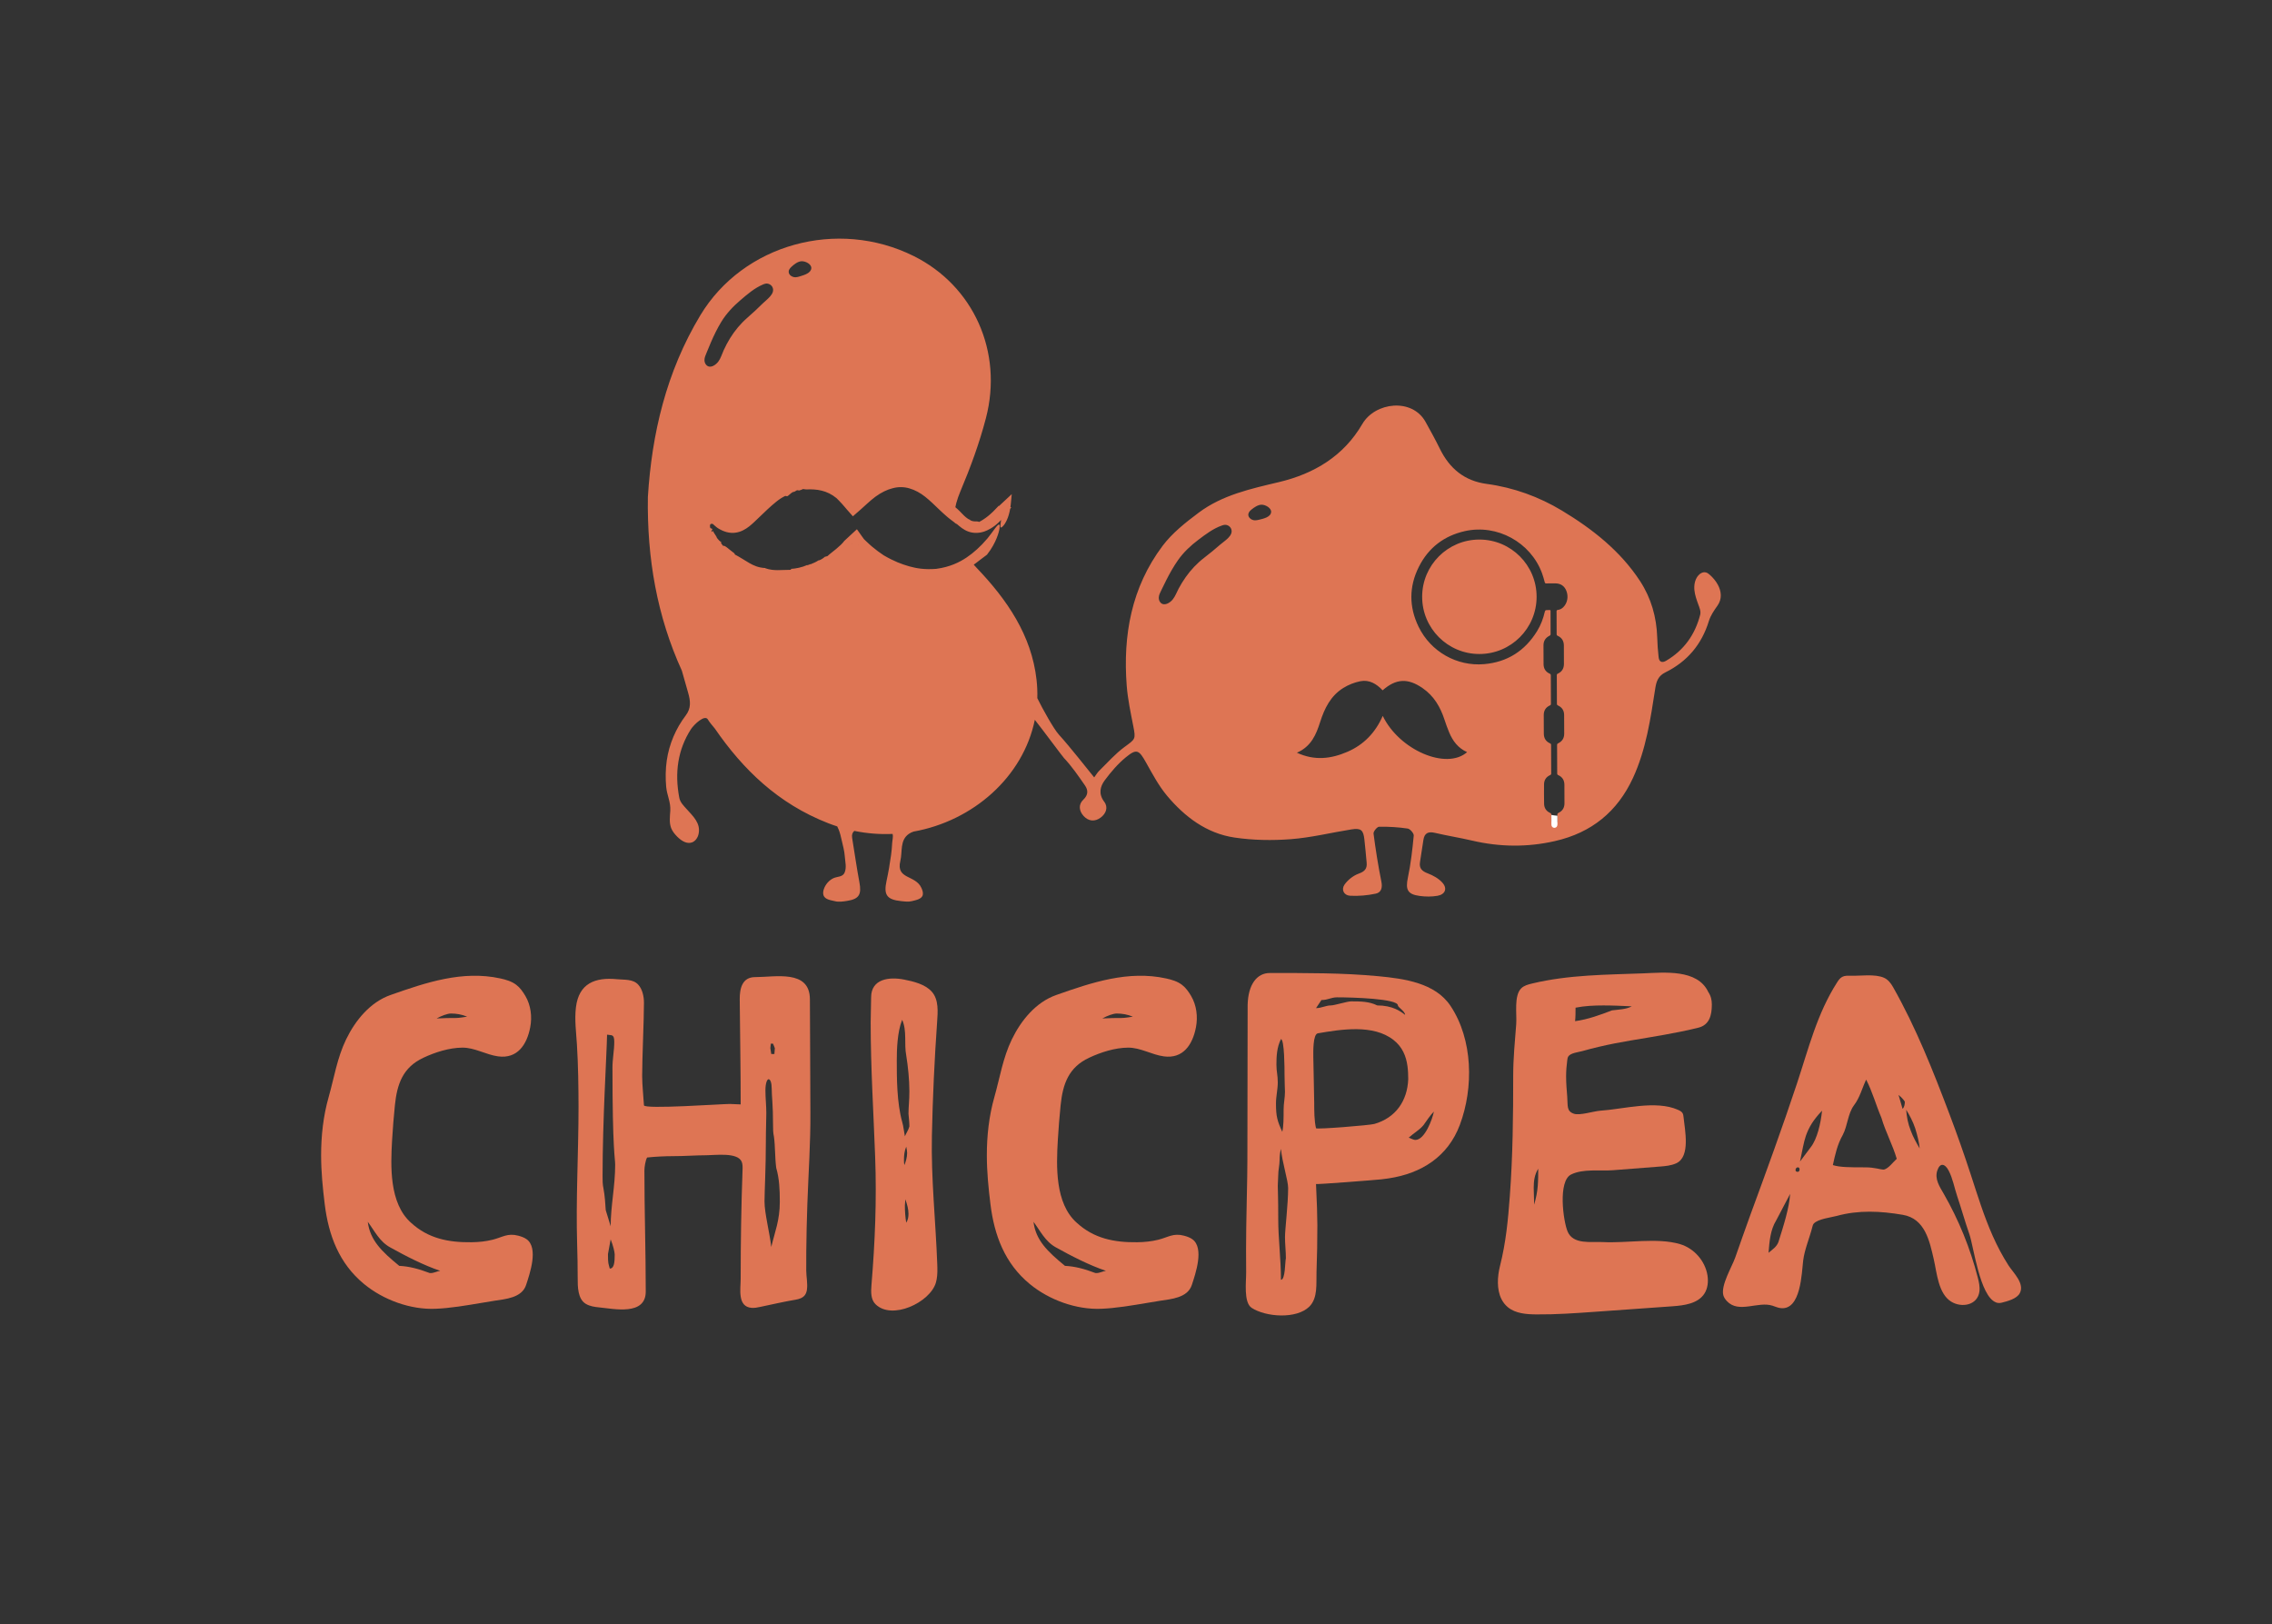 <?xml version="1.0" encoding="UTF-8"?><svg id="Ebene_1" xmlns="http://www.w3.org/2000/svg" viewBox="0 0 1402.67 1002.67"><rect x="0" y="0" width="1402.67" height="1002.67" fill="#333333" stroke="none"/><defs><style>.cls-1{fill:#fff;}.cls-1,.cls-2{stroke-width:0px;}.cls-2{fill:#de7554;}</style></defs><path class="cls-2" d="m1060.53,360.98c-1.25-2.31-3.02-4.42-4.98-6.13-.71-.62-1.47-1.21-2.37-1.44-1.89-.5-3.84.71-5.02,2.25-1.85,2.43-2.38,5.66-2.08,8.69.3,3.04,1.35,5.94,2.39,8.81.74,2.04,1.73,4.22,1.16,6.43-3.17,12.24-9.97,21.82-20.93,28.3-2.6,1.54-4.38.85-4.72-2.16-.46-4.05-.74-8.12-.86-12.19-.39-12.54-3.76-24.31-10.55-34.73-12.21-18.71-29.53-32.28-48.29-43.59-14.12-8.51-29.81-14.24-46.41-16.46-13.77-1.85-22.94-9.5-28.93-21.68-2.77-5.64-5.81-11.16-8.87-16.66-8.28-14.87-31.13-12.19-39.02,1.36-11.5,19.75-29.65,30.66-51.43,35.85-17.37,4.13-34.93,7.93-49.53,18.85-8.09,6.05-16.39,12.58-22.38,20.57-19.17,25.53-24.53,55.14-22.1,86.39.65,8.27,2.41,16.48,4.01,24.65,1.65,8.38,1.37,8.12-5.39,13.09-5.71,4.19-10.49,9.68-15.6,14.67-1.14,1.11-1.96,2.56-3.11,4.1-3.93-4.74-14.43-18.3-21.85-26.47-3.13-3.44-10.02-15.81-13.26-22.44.11-3.72-.05-7.52-.48-11.37-3.07-27.48-18.22-49.46-36.95-69.06-.81-.85-1.59-1.7-2.32-2.54-6.25,3.97-13.56,6.44-21.89,7.38-19.48,2.19-35.71-5.02-49.05-19.11-.57-.61-1-1.36-1.47-2.02-3.97,3.48-7.39,6.78-11.1,9.7-20.87,16.42-53.98,17.5-74.39-6.95-6.07-7.28-9-15.71-9.08-23.76,2.58,2.15,5.8,4.82,9.01,7.49,7.25,6.04,12.81,6.04,19.9-.25,5.12-4.54,9.93-9.44,15.15-13.86,4.88-4.12,10.59-6.93,16.9-8.19,10.61-2.12,19.48,1.53,27.12,8.69,2.12,2,3.96,4.31,5.22,5.7,3.06-2.63,6.05-5.45,9.29-7.93,11.72-8.97,24.77-9.66,36.95-1.3,5.73,3.92,10.65,9,15.93,13.58.44-4.42,1.7-9.02,3.77-13.9,6.21-14.7,11.74-29.78,15.74-45.11,10.77-41.16-7.74-81.83-44.53-100.14-47.21-23.48-105.31-7.31-131.75,36.54-21.15,35.13-29.97,73.31-32.4,112.18-.58,37.91,5.68,73.7,20.98,107.25,1.27,4.53,2.57,9.05,3.86,13.57,1.52,5.29,1.91,9.61-1.43,14.02-6.19,8.16-10.27,17.71-11.75,27.84-.78,5.41-.84,10.91-.35,16.35.48,5.15,2.86,9.38,2.53,14.67-.23,3.63-.77,7.41.56,10.79.8,2.02,2.22,3.73,3.75,5.27.29.3.61.59.94.88,2.31,2.05,5.29,3.64,8.12,2.63,2.2-.78,3.64-3.01,4.11-5.31,1.36-6.55-3.38-10.8-7.43-15.32-1.8-2.01-3.94-4.08-4.49-6.89-2.99-15.59-.87-29.77,7.12-42.28,1.91-2.97,8.64-9.4,10.54-6.08.75,1.32,2.36,3.33,4.3,5.61,17.32,25.16,38.97,46.33,69.97,58.41,1.85.72,3.71,1.38,5.57,1.98.32.64.62,1.28.89,1.94.82,1.99,1.3,4.11,1.78,6.21.8,3.49,1.78,6.97,2.02,10.51.23,3.3,1.21,6.67-.14,9.88-1.18,2.79-4.49,2.35-6.77,3.38-2.77,1.25-4.99,3.82-5.99,6.66-.42,1.19-.65,2.5-.32,3.72.82,2.99,4.79,3.26,7.26,3.9,2.24.58,4.82.18,7.19-.18,7.57-1.15,9.19-3.92,7.78-11.47-1.7-9.1-3-18.28-4.49-27.42-.33-2.02.2-3.46,1.36-4.35,7.92,1.62,15.84,2.21,23.6,1.86.52,1.8-.18,3.96-.26,5.74-.11,2.41-.34,4.79-.66,7.19-.72,5.35-1.63,10.67-2.78,15.94-1.89,8.66-.01,11.69,8.99,12.62,2.21.23,4.57.55,6.64,0,2.24-.59,6.21-1.16,6.73-3.93.26-1.44-.26-2.9-.86-4.23-3.71-8.19-15.82-5.12-13.01-16.65,1.39-5.74-.43-12.74,5.28-16.73.89-.62,1.88-1.05,2.91-1.4,36.74-6.58,67.65-33.71,74.83-69,4.69,5.87,16.93,22.44,17.93,23.51,4.88,5.17,8.97,11.13,13.03,17.01,2,2.88,2.13,5.82-1.04,8.82-3.07,2.91-2.67,6.9.2,10.04,3.06,3.35,6.98,3.65,10.54.99,3.28-2.45,4.81-6.33,2.19-9.79-3.65-4.84-2.56-9.36.37-13.3,3.81-5.11,8.06-10.11,12.97-14.13,6.7-5.49,8.11-4.58,12.45,3.17,3.97,7.07,7.84,14.4,13.01,20.57,10.94,13.03,24.38,23.23,41.59,25.79,11.43,1.7,23.31,1.9,34.86,1.01,12.52-.96,24.87-4.04,37.33-6.02,5.9-.94,7.39.32,8.03,6.14.54,4.79.97,9.6,1.41,14.4.35,3.69-1.19,5.43-4.9,6.76-3.33,1.2-6.67,3.82-8.73,6.72-2.21,3.1-.47,6.73,3.42,6.93,5.25.28,10.67-.2,15.82-1.29,3.46-.73,4.24-3.71,3.46-7.54-1.98-9.78-3.53-19.65-4.82-29.54-.17-1.32,2.21-4.22,3.44-4.24,5.89-.09,11.84.27,17.67,1.13,1.48.22,3.84,2.97,3.71,4.36-.83,8.67-1.81,17.37-3.6,25.88-1.56,7.4-.33,10.34,7.23,11.36,3.62.5,7.46.54,11.05-.09,4.76-.84,6.22-4.52,3.01-8.11-2.3-2.57-5.74-4.48-9.03-5.73-3.51-1.33-5.39-3.05-4.81-6.87.69-4.59,1.41-9.16,2.11-13.74.64-4.31,3-5.37,7.14-4.4,7.58,1.77,15.3,2.99,22.88,4.76,17.07,3.98,34.02,4.22,51.2.31,22.62-5.14,38.58-18.19,48.19-39.02,8.1-17.55,10.83-36.55,13.77-55.43.67-4.31,1.9-7.57,6.19-9.69,13.48-6.65,22.44-17.23,26.88-31.73,1.04-3.39,3.21-6.53,5.3-9.47,2.98-4.2,2.42-8.89.22-12.95ZM487.23,166.46c.32-.66.83-1.2,1.36-1.71,1.57-1.48,3.89-3.3,6.14-3.46,2.51-.17,6.28,1.76,6.15,4.27-.14,3.06-4.52,4.28-6.85,5-.92.29-1.84.57-2.8.62-2.49.11-5.3-2.04-4-4.72Zm-51.11,51.57c.9-2.24,1.82-4.47,2.78-6.69,1.88-4.33,3.93-8.59,6.39-12.62,3.15-5.15,7.33-9.58,11.91-13.47,4.27-3.64,8.59-7.39,13.82-9.6.57-.24,1.15-.47,1.76-.55.07-.01.15-.02.22-.03,1.6-.12,3.24.82,3.92,2.27,1.89,4.01-3.65,7.62-6.01,9.97-3.06,3.03-6.2,5.98-9.45,8.8-4.22,3.66-7.82,7.98-10.75,12.73-1.45,2.36-2.75,4.81-3.9,7.32-1.07,2.34-1.75,4.88-3.28,6.99-1.51,2.09-4.95,4.61-7.35,2.32-.85-.81-1.26-2.02-1.26-3.19,0-1.5.64-2.89,1.2-4.25Zm317.37,118.06c-3.24,2.83-6.56,5.58-9.98,8.2-4.43,3.39-8.29,7.49-11.51,12.05-1.6,2.26-3.04,4.63-4.35,7.07-1.21,2.26-2.05,4.75-3.7,6.76-1.63,1.99-5.22,4.3-7.48,1.86-.8-.86-1.13-2.08-1.06-3.26.09-1.5.82-2.84,1.45-4.17,1.05-2.17,2.1-4.35,3.2-6.5,2.14-4.2,4.45-8.33,7.16-12.2,3.46-4.94,7.89-9.11,12.71-12.71,4.49-3.37,9.03-6.85,14.39-8.73.58-.21,1.17-.4,1.79-.44.07,0,.14,0,.22,0,1.6-.03,3.18,1.01,3.77,2.51,1.64,4.11-4.11,7.37-6.61,9.57Zm31.26-19.86c-.33,3.05-4.78,3.99-7.15,4.57-.93.23-1.87.46-2.83.45-2.49-.05-5.17-2.37-3.7-4.96.36-.64.9-1.15,1.46-1.62,1.66-1.38,4.09-3.06,6.34-3.08,2.52,0,6.16,2.14,5.88,4.64Zm68.92,125.74c-4.54,10.41-11.82,17.89-21.89,22.21-9.91,4.26-20.1,5.64-31.11.53,8.91-3.89,11.89-11.27,14.34-18.92,2.71-8.49,6.53-16.25,14.35-21.08,3.15-1.95,6.82-3.4,10.44-4.13,5.57-1.12,10.08,1.65,13.79,5.61,8.29-7.31,15.59-7.6,24.58-1.43,7.1,4.86,11.09,11.75,13.67,19.69.84,2.57,1.77,5.13,2.81,7.64,2.23,5.37,5.56,9.8,11.1,12.26-12.71,11.2-41.83-1.19-52.08-22.38Zm107.36-50.44c0,.54.18.78.67,1.01,2.53,1.17,3.78,3.18,3.79,5.98,0,3.79.03,7.59.04,11.39,0,2.78-1.23,4.82-3.77,5.98-.53.23-.63.52-.63,1.04.05,5.85.07,11.71.07,17.57,0,.58.21.82.71,1.07,2.46,1.14,3.71,3.1,3.74,5.81.03,3.87.05,7.73.05,11.6,0,2.69-1.23,4.69-3.65,5.87-.55.25-.76.54-.75,1.14.04,5.83.07,11.66.07,17.49,0,.57.18.86.7,1.09,2.52,1.15,3.73,3.15,3.75,5.89.02,3.83.05,7.66.04,11.51,0,2.74-1.24,4.74-3.74,5.91-.54.26-.65.56-.65,1.1.01,1.55.01,3.1.02,4.65-1.24-.11-2.48-.26-3.69-.5-.01,0-.02,0-.03,0,0-1.35,0-2.7,0-4.05,0-.64-.18-.93-.78-1.21-2.38-1.09-3.65-3.02-3.7-5.64-.07-3.99-.08-7.98-.04-11.98.02-2.66,1.29-4.6,3.72-5.71.52-.25.71-.5.7-1.07-.04-5.83-.06-11.66-.07-17.49,0-.55-.15-.83-.69-1.08-2.5-1.12-3.76-3.12-3.79-5.86-.03-3.86-.05-7.73-.05-11.6,0-2.74,1.22-4.75,3.74-5.9.51-.24.7-.5.69-1.07-.04-5.84-.05-11.66-.07-17.49,0-.56-.15-.84-.69-1.08-2.51-1.12-3.76-3.12-3.78-5.87-.04-3.86-.05-7.73-.05-11.59,0-2.8,1.29-4.77,3.8-5.99.28-.13.59-.53.59-.79.01-4.87,0-9.73-.03-14.59,0-.09-.05-.19-.1-.43-.95,0-1.85-.05-2.73.05-.26.03-.59.5-.67.82-.97,4.31-2.51,8.4-4.82,12.15-7.53,12.18-18.39,19.14-32.7,20.36-16.7,1.44-32.9-7.58-40.43-23.05-5.98-12.29-5.99-24.79.15-37.02,5.92-11.82,15.57-19.18,28.46-22.07,19.86-4.43,40.5,6.87,47.55,25.92.68,1.84,1.2,3.73,1.7,5.62.17.61.4.77.98.76,1.84-.04,3.68-.03,5.51-.03,3.35,0,5.7,1.59,6.91,4.71,1.36,3.51.57,7.55-1.97,10.03-.93.91-2.03,1.5-3.31,1.65-.59.08-.81.25-.81.88.04,4.7.06,9.41.05,14.11Zm-47.7-58.42c-19.51,0-35.33,15.82-35.33,35.33s15.82,35.33,35.33,35.33,35.33-15.81,35.33-35.33-15.82-35.33-35.33-35.33Z"/><path class="cls-2" d="m563.38,358.1l-1.22-.44c0,.11.3.25,1.22.44Z"/><path class="cls-2" d="m552.94,294.94c.1-.03.22-.05.31-.08-.22.04-.29.06-.31.08Z"/><path class="cls-2" d="m521.22,334s.03-.03.05-.04c.06-.08.14-.18.19-.25l-.24.3Z"/><path class="cls-2" d="m578.06,351.2c-7.57.58-12.29-.34-16.83-1.58-4.53-1.33-9.02-2.91-15.67-6.78-2.45-1.61-4.86-3.43-7.2-5.38-1.13-1.03-2.32-1.99-3.39-3.08-.52-.51-1.05-1.01-1.57-1.52-.07-.03-.43-.54-1.07-1.46l-3.3-4.66-4.1,3.79c-1.28,1.19-2.49,2.31-3.68,3.41-1.1,1.56-2.99,3.28-4.94,4.91-1.96,1.65-3.97,3.07-5.48,4.5l-1.59.42c-1.06.93-2.44,1.88-3.82,2.26l.02-.16c-.84.65-1.86,1.11-2.75,1.53-.9.38-1.7.68-2.15.96l.03-.16-2.38.89.35-.33c-3.34,1.52-7.09,2.3-10.4,2.48l.34.55c-3.59.06-6,.19-8.36.21-2.34-.03-4.65-.14-7.71-1.19l.11-.12c-4.12-.13-7.16-1.5-9.96-3.1-2.82-1.63-5.43-3.45-9.19-5.42.95.48-.18-.5-.01-.57-3.13-2.24-5.99-5.23-6.87-4.53-1.9-2.18-1.28-1.99-1.17-2.56-.36.33-2.11-1.42-3.3-3.29l.72.74c-.61-.85-1.19-1.73-1.72-2.63l-.53-.89c-.13-.23-.26-.46-.39-.71-.26.19-.5.46-.68.78-.36-1.08-.05-1.14.16-1.21.23-.08.38-.1-.04-.9l-1.02-.37c-.42-1.43-.19-2.27.28-2.53.23-.14.53-.15.82-.1.15.03.29.07.44.11l.21.07c.1.08.25.29.36.42.58.53,1.07.95,1.57,1.34.25.2.5.39.77.58.14.09.27.19.42.28l.8.46c.64.39,1.39.71,2.1,1.05.77.29,1.51.6,2.35.8,1.63.43,3.44.62,5.19.39,1.74-.22,3.41-.72,4.83-1.45,1.43-.71,2.72-1.54,3.85-2.44,2.33-1.85,4.05-3.63,5.92-5.4,1.84-1.77,3.64-3.51,5.44-5.18,1.8-1.67,3.6-3.27,5.43-4.73,1.78-1.44,3.56-2.59,5.47-3.52l.93.14c.35.3,1.17-.53,2.11-1.32.93-.81,1.98-1.56,2.42-1.3.56-.34,1.14-.68,1.73-1,.58-.01,1.73-.17.85.28,1.74-.43,1.76-.57,2.98-1.06.66.08,1.31.12,1.94.25,1.71-.11,3.32-.08,4.9.03,1.58.1,3.13.33,4.67.72,3.08.74,6.17,2.2,9.1,4.59,1,1.03,2.25,2.21,3.38,3.5.38.43.77.87,1.16,1.32.59.69,1.19,1.39,1.8,2.11,1.23,1.43,2.49,2.84,3.8,4.31,1.57-1.37,3.17-2.77,4.79-4.18,1.24-1.12,2.5-2.26,3.76-3.4,1.78-1.64,3.58-3.17,5.33-4.49,3.56-2.61,7.33-4.45,10.53-5.21,3.26-.94,6.93-1,10.42.02,3.51.99,6.83,2.84,9.8,5.2,3.04,2.4,5.86,5.2,8.79,8,1.47,1.4,2.96,2.79,4.53,4.13l1.21,1.01c.4.33.91.73,1.18.93.73.56,1.53,1.18,2.33,1.76.3.43,1.52,1.12,1.58,1.04.95.82,1.89,1.62,3.01,2.44,1.2.88,2.57,1.65,4.08,2.19,3.02,1.12,6.51,1,9.37.08,0,0,.2-.07.59-.2.38-.13.93-.35,1.58-.64,1.28-.57,3.05-1.56,4.87-2.97,1.82-1.41,3.65-3.23,5.32-5.19.84-.98,1.64-1.99,2.42-2.99.75-.95,1.54-2.03,2.3-3.06l-6.09-1.96c.29,3.3.21,6.41-.07,8.85-.27,2.45-.68,4.26-.55,5.09.07.42.27.58.66.4.38-.17.96-.68,1.67-1.66.71-.98,1.56-2.46,2.34-4.58.77-2.12,1.45-4.9,1.77-8.35l.56-5.94-4.89,4.55c-.96.89-2,1.87-3.12,2.91l.08-.39c-2.62,2.84-4.7,4.86-6.63,6.41-.97.78-1.89,1.45-2.84,2.07-.97.62-1.85,1.18-2.82,1.63-.46-.47-1.56-.29-2.72-.37-1.15-.04-2.45-.45-2.95-.97.05,0,.1,0,.16-.02-.44-.12-.85-.31-1.27-.57-.47-.3-.92-.64-1.36-1.01-.88-.74-1.71-1.58-2.54-2.46-.43-.44-.85-.88-1.28-1.31-.4-.41-1-.96-1.35-1.29-.79-.72-1.73-1.51-2.69-2.11.19.05.48-.12,1.26.57-2.53-2.09-6.13-5.05-5.89-5.71-3.13-2.66-6.93-5.95-11.27-8.35-4.29-2.4-8.86-3.58-11.76-3.48l.42-.11c-1.66.03-2.7.03-3.79-.1-.54-.07-1.11-.05-1.76-.06-.65,0-1.39.03-2.28.21-.2-.07-.46-.09-.43-.14-1.73.46-4.21.99-6.55,1.69-1.16.38-2.31.74-3.27,1.2-.49.21-.95.41-1.35.62-.39.22-.74.43-1.03.63l-.37-.31c-2.03,1.08-3.89,2.39-5.69,3.75l2.11-1.4c0,.77-1.17,1.32-2.71,2.19-1.52.87-3.43,2.1-4.88,3.91-.67.5-1.1,1.47-2.05,2.92-.58-.13-1.32-.46-2.16-1.05-.78-.53-1.85-1.52-2.69-2.55-2.01-1.04,2.07.61-.67-1.26.34-.55,1.42.74,1.12-.21-.66-.5-1.21-.99-1.76-1.48-.53-.5-1.03-.99-1.58-1.48-1.07-1-2.33-1.98-4.25-2.82l.09-.52c-2.62-.91-4.96-1.98-7.24-2.76-2.26-.78-4.47-1.19-6.33-.83-2.85.12-3.8-.07-4.83-.28-.51-.11-1.03-.16-1.78-.07-.76.09-1.74.32-3.1.92-.79-.04-1.59-.04-2.4-.02-2.47.72-1.46,1.33-4.17,2.1,0-.23-.85.06-1.53.29-.67.25-1.18.41-.52-.14-3.04,1.16-5.72,3.18-8.28,5.57-2.4,2.27-4.87,4.71-8.05,6.93-.65,1.75-3.77,4.01-4.25,5.28-.2-.06-1.6,1.21-2.64,2.04-.97.73-1.57,1.07-.38-.43.23-.29.71-.71.77-.57l.05-.7c-.47.27-.92.56-1.31.85-.37.25-.72.51-1.05.79-.33.25-.64.5-.94.78-.3.26-.59.48-.87.75-1.13.97-2.26,1.73-3.5,1.73.73.16,1.8-.24,1.17.29-.85.19-1.64.17-2.47.02.19-.1.38-.2.55-.35-1.11-.13-2.34-.7-3.62-1.55.1.27.2.52.3.76-.23-.14-.44-.33-.63-.5-.1-.09-.14-.14-.43-.35-.22-.17-.41-.34-.6-.51-.76-.73-1.48-1.43-2.24-2.13-.75-.72-1.54-1.44-2.45-2.17-.74-.49-1.51-.85-2.42-1.23-.8-.27.04.49.6,1.04.57.56.89.92-.75-.09-2.14-1.66-4.92-3.77-7.98-5.98-.77-.55-1.55-1.11-2.33-1.67l-.3-.21-.15-.1s-.06-.05-.07-.04v.09s-.01.68-.01.68v1.38c-.02,1.77-.02,3.51.02,5.14.59.03.66,1.78.95,3.69l-.55-.24c.19.99.35,1.77.47,2.4.13.63.21,1.1.24,1.45.05.7,0,1.01-.08,1.31-.08.3-.17.62-.06,1.41.08.41.23.95.45,1.67.12.36.24.76.41,1.21.2.46.42.97.67,1.54l-.69-.81c.71.84,1.33,1.6,2.04,2.28.58.93,1.01,1.66,1.35,2.27.39.65.54.88.67,1.16.26.54.35.92.47,1.3.23.76.51,1.65,2.77,3.59-1.4-1.8.22-1.46,1.75.81l-.81-.25c1.03,1.16,1.53,1.37,2.11,2.19-.78-.51-.85.11.71,1.71-.5-.22-.96-.47-1.45-.71,1.13.89,2.38,1.66,3.55,2.46.5.65,1.15,1.32,1.85,1.99.7.67,1.49,1.27,2.21,1.87,1.49,1.14,2.79,2.12,3.17,2.76,0,0,.36.26.92.66.56.41,1.35.92,2.21,1.41.85.52,1.78.98,2.61,1.32.82.36,1.54.58,2,.57-1.5-.18,2,1.61.76,1.64.47.08,1.16.23,1.95.43.78.21,1.68.46,2.58.7,1.79.53,3.62,1.04,4.61,1.59l-.42-.04c3.86,1.27,7.38,1.56,10.71,1.57,3.35,0,6.55-.23,10.16-.29-.2-.28.66-.41,1.43-.62.77-.2,1.45-.42.93-.71,3.55-.92,6.84-1.42,9.53-2.11.67-.18,1.3-.36,1.88-.56.58-.21,1.1-.44,1.57-.69.94-.49,1.62-1.12,1.99-1.91,2.93-1.48,3.75-1.23,5.31-1.96l-.63.49c2.7-1.58,4.31-2.79,5.79-3.83,1.45-1.1,2.74-2.06,4.47-3.5,1.56-1.63,1.13-2.66,4.2-5.08-.66,1.16.48.03,1.56-.94-.65.67-.75.98.85-.09.11-.28.37-.61.61-.92.03.01.11-.02.11.04.78-.78,1.12-1.16,1.16-1.27l-4.27-.5s.06.01.05-.03l4.19.49c-.11.04-.37.23-.69.49,0-.09-.13-.09-.46.06.33-.19.68-.42,1.03-.68l-3.92-.46c.24.43.59,1.06,1.15,1.79.14.18.3.37.47.56.12.13.25.25.37.38.23.24.46.47.67.69.84.88,1.44,1.59,1.32,1.91,5.69,5.1,10.61,7.75,16.32,10.4.23.33-.02.4-.54.29-.53-.1-1.33-.37-2.16-.8,1.31.76,2.72,1.33,4.07,2-.26.46-2.48-.89-3.74-1.49,1.07.86,2.3,1.51,3.57,2.13,1.31.52,2.64,1.07,4.06,1.45.7.2,1.41.41,2.13.61.71.21,1.46.36,2.19.57,1.46.44,2.96.78,4.48,1.34.46-.03.92-.11,1.38-.17l.36.13c.02-.22,1.47-.29,2.39-.22.83.55-.2,1.06,2.95,1.35,2.47.63,7.11.06,10.27-.59-1.74.07-1.2-.24-.47-.46,1.54-.13,2.48.23,3.64-.14l.24.6c-.35-.26.64-.54,1.77-.87,1.13-.31,2.39-.67,2.64-.85.97.27-2.28.9-2.61,1.28,3.08-.6,3.84-.84,4.6-1.04.76-.22,1.53-.37,4.51-1.42,2.99-1.61-.77-.34.54-1.42,2.7-1.16,5.06-2.73,8.1-4.14-.4.03-.79.05-1.19.06,2.23-1.54,3.92-2.87,5.44-4.05,1.52-1.19,2.9-2.2,4.39-3.3,3.13-4.01,4.87-7.51,5.97-10.23,1.09-2.73,1.57-4.7,1.76-6.03.37-2.66-.29-2.79-1.33-1.69-1.01,1.02-2.42,3.08-3.7,4.78-1.26,1.71-2.37,3.07-2.37,3.07-2.27,2.69-4.38,4.85-6.48,6.75-2.09,1.91-4.18,3.55-6.48,5.11-2.3,1.53-4.82,2.95-7.84,4.17-3.02,1.21-6.56,2.25-10.84,2.81Z"/><path class="cls-1" d="m957.78,503.13c0,1.99,0,3.98.02,5.97.01,1.29,1.02,2.16,2.19,1.95.98-.19,1.53-.95,1.53-2.15,0-1.76-.01-3.51-.02-5.27-1.25-.11-2.49-.26-3.72-.5Z"/><path class="cls-2" d="m275.68,807.54c-2.27.22-4.55.39-6.84.48-15.47.63-32.2-5.48-44.12-15.32-15.37-12.69-21.87-29.99-24.24-49.24-1.23-9.96-2.22-19.98-2.23-30.02-.02-12.13,1.32-24.4,4.62-36.02,3.44-12.1,5.25-24.23,10.8-35.7,5.7-11.77,14.86-22.99,27.42-27.42,21.91-7.72,44.44-15.34,67.82-10.23,3.49.76,7.02,1.8,9.85,3.97,2.34,1.79,4.07,4.26,5.57,6.8,3.41,5.76,4.27,12.86,3.02,19.38-2.05,10.7-7.89,19.6-19.86,17.96-7.51-1.03-14.4-5.44-22.04-5.39-8.12.06-16.83,2.85-24.11,6.27-12.64,5.93-16.22,16.2-17.55,29.42-.71,6.99-1.28,14.11-1.7,21.16-.98,16.44-1.78,39.26,11.61,51.21,10.71,9.85,23.31,12.26,37.35,12.08,4.42-.05,8.81-.48,13.11-1.56,5.98-1.5,9.2-4.23,15.78-2.49,1.81.48,3.62,1.08,5.15,2.17,7.56,5.36,1.96,21.38-.29,28.27-2.63,8.01-12.8,8.69-19.79,9.78-9.77,1.51-19.5,3.48-29.34,4.43Zm-9.74-21.57c1.94,0,3.89-1.11,5.83-1.39-10-3.33-21.38-9.16-30.83-14.44-6.67-3.61-9.72-10.28-13.89-15.83,1.39,11.39,8.61,18.33,19.44,27.21,6.11.28,12.22,1.95,18.05,4.17.56.28.83.28,1.39.28Zm22.49-158.29c-3.33-1.39-6.67-1.95-10-1.95-2.22,0-5.83,1.39-8.89,3.05,4.44-.28,8.61-.28,11.66-.28,2.5,0,5-.55,7.22-.83Z"/><path class="cls-2" d="m356.4,726.83c.32-14.52.77-29.03.77-43.54-.04-12.79-.2-25.65-.99-38.41-.47-7.67-1.54-15.3-.61-22.99,1.79-14.77,11.83-18.67,25.36-17.34,4.45.44,9.84-.21,13.09,3.35,2.64,2.89,3.54,7.37,3.54,11.17,0,11.38-1.11,33.6-1.11,45.27,0,5.55.83,12.78,1.11,18.05.13,2.56,48.06-.83,53.04-.83,2.22,0,4.44.28,6.67.28,0-21.58-.38-43.2-.58-64.78-.06-6.61,1.42-13.81,9.47-13.81,12.56,0,33.68-4.8,33.85,13.54.21,23.31.12,46.63.3,69.88.15,18.9-1.22,37.75-1.87,56.63-.34,9.82-.59,19.64-.67,29.47-.03,3.86-.03,7.73-.02,11.59s1,8.12.4,12c-.18,1.18-.57,2.35-1.3,3.29-1.3,1.67-3.48,2.39-5.57,2.74-7.37,1.23-14.68,2.96-22.01,4.48-1.71.36-3.45.71-5.2.58-8.99-.67-6.8-11.8-6.8-17.85,0-22.51.34-44.86,1.16-67.37.06-1.67.11-3.4-.51-4.95-2.42-6.05-16.58-4.05-21.75-4.05-6.66,0-13.33.56-20.83.56-4.72,0-10.83.28-15.83.83-1.11,1.95-1.67,6.11-1.67,8.05,0,24.9.83,49.81.83,74.7,0,15.06-19.61,10.67-28.83,9.78-2.81-.27-5.68-.71-8.12-2.14-5.14-3.02-5.07-10.85-5.07-16.02,0-7.03-.13-13.99-.34-21.02-.41-13.7-.22-27.41.09-41.13Zm20.61,30.26c0-12.5,2.78-24.72,2.78-38.05,0-4.17-1.67-8.61-1.67-59.98,0-5.28,1.11-10.55,1.11-15.83,0-5-1.67-3.89-4.44-4.44-.28,13.33-2.78,52.49-2.78,87.48,0,2.5,0,5,.56,7.5.83,4.44,1.11,8.89,1.39,13.33l3.06,10Zm-1.67,17.22c0,6.11.28,5.55,1.11,8.89,2.78,0,3.05-4.17,3.05-8.61,0-1.39-.83-5.28-2.5-9.44l-1.67,9.17Zm106.09-32.49c0-7.22-.28-14.16-2.22-20.83-.83-6.39-.56-13.05-1.39-19.16-.56-2.5-.56-4.72-.56-6.94,0-13.33-.83-18.05-.83-22.77,0-3.61-.83-5.83-1.94-5.83-.83,0-1.94,2.22-1.94,6.94s.55,9.16.55,13.89c0,5-.28,9.72-.28,17.77,0,15.83-.83,31.1-.83,36.94,0,7.22,3.33,19.99,4.17,28.05,2.22-9.44,5.28-16.39,5.28-28.05Zm-5.83-94.7l.55,3.61h1.94l.28-3.61-1.11-2.78h-1.39l-.28,2.78Z"/><path class="cls-2" d="m578.26,789.9c-.13.69-.29,1.38-.49,2.06-3.58,12.1-27.15,23.36-37.31,13.18-2.92-2.93-2.78-7.63-2.44-11.75,2.2-26.67,3.27-52.41,2.28-79.17-1.02-27.64-2.77-55.27-2.77-82.94,0-4.44.28-11.37.28-15.54,0-11.5,11.3-12.76,20.27-10.99,5.83,1.15,13.04,2.84,17.19,7.5,4.39,4.93,3.71,12.53,3.28,18.73-1.65,23.38-2.73,46.79-3.22,70.22-.55,26.43,2.32,52.71,3.3,79.09.12,3.21.21,6.47-.37,9.61Zm-16.84-116.41c0-6.94-.83-15-1.94-21.94-1.39-7.22.56-15-2.5-21.94-3.05,7.5-3.33,18.61-3.33,25.27,0,10.28,0,25.83,3.33,37.77.83,2.78,1.11,6.11,1.67,8.89.83-1.94,2.22-3.89,2.78-6.11,0-2.5-.28-4.72-.55-7.78,0-4.44.55-7.78.55-14.16Zm-3.33,42.49c0,1.11,0,2.22.28,3.33.83-2.22,1.67-4.72,1.67-7.5,0-1.11-.28-2.5-.56-3.89-1.11,2.78-1.39,5.28-1.39,8.05Zm2.78,33.33c0-2.78-.83-5.83-1.94-8.89,0,1.39-.28,2.5-.28,3.89,0,3.61.28,7.22.83,10.55,1.11-1.67,1.39-3.61,1.39-5.55Z"/><path class="cls-2" d="m857.42,727.5c-1.53.23-3.07.43-4.6.6-3.68.41-40.33,3.27-40.35,2.88.56,10.83.83,20.27.83,25.55,0,9.6-.16,19.21-.52,28.8-.26,6.94.98,15.96-4.42,21.33-7.96,7.9-26.95,6.45-35.62.79-5.1-3.33-3.33-16.42-3.4-21.95-.12-9.36-.05-18.72.06-28.08.16-13.84.67-27.69.7-41.54.07-31.81.16-63.62.16-95.43.28-12.78,5.83-19.72,13.61-19.72,22.3,0,44.95-.15,67.16,1.97,15.75,1.5,34.97,4.05,44.47,18.3,13.86,20.78,14.36,50.53,5.78,73.45-7.35,19.65-23.68,29.98-43.87,33.04Zm-64.39-64.84c0-1.94,0-21.11-2.22-21.11-2.5,5-2.78,10.55-2.78,15.83,0,4.16.83,6.39.83,10.83s-1.11,8.61-1.11,13.05c0,8.05.83,10.83,3.89,17.5.83-3.33.83-8.89.83-13.89,0-3.61.83-7.22.83-10.83,0-1.67-.28-5.83-.28-11.39Zm-2.22,46.66c-.56,2.22-.83,4.44-.83,6.94,0,3.05-.83,6.11-.83,9.17,0,2.22-.28,4.44-.28,6.66,0,3.05.28,6.39.28,20.83,0,11.66,1.67,24.16,1.67,37.21,2.78,0,2.5-11.38,3.05-13.33,0-4.44-.55-8.61-.55-13.05,0-4.72,1.94-20.27,1.94-30.27,0-4.72-3.61-15.55-4.44-24.16Zm78.13-51.04c-.84-6.23-3.1-11.89-8.64-16.24-12.5-9.8-32.29-6.55-46.7-4.09-3.13.53-2.8,11.98-2.8,14.44,0,3.89.56,24.16.56,28.61,0,4.72,0,10.83,1.11,15.55.2.84,33.19-1.83,36.03-2.65,13.17-3.79,20.36-14.21,20.9-27.62,0-2.73-.11-5.41-.46-8Zm-18.7-37.55c9.44,0,14.44,3.61,17.22,5.83,0-2.22-4.44-4.72-4.44-5.83,0-4.17-28.05-5-37.49-5-3.89,0-5.55,1.67-9.72,1.67l-3.33,5c3.33,0,6.11-1.67,9.17-1.67,2.22,0,10-2.5,12.5-2.5,5.55,0,11.11,0,16.11,2.5Zm19.44,81.65c1.11.28,2.78,1.39,4.17,1.39,5.83,0,10.55-13.05,11.39-17.5-2.22,2.22-4.44,5.55-6.39,8.33-2.5,3.05-6.11,5-9.16,7.78Z"/><path class="cls-2" d="m926.88,801.89c-2.88-5.89-2.49-13.62-.83-20.25,3.7-14.78,4.96-28.15,6.08-43.32,1.83-24.72,2.1-49.52,2.08-74.29,0-10.61,1.05-21.21,1.86-31.78.47-6.11-1.53-17.51,3.1-22.08,1.77-1.74,4.31-2.39,6.73-2.97,22.66-5.43,45.56-5.39,68.7-6.27,12.79-.49,33.33-2.76,40.02,11.47,1.67,2.5,2.22,5,2.22,7.77,0,6.54-1.41,12.61-8.36,14.32-13.68,3.37-27.61,5.52-41.49,7.85-6.65,1.11-13.27,2.39-19.83,3.93-3.45.81-6.88,1.69-10.29,2.66-2.32.66-7.19,1.12-8.62,3.27-.41.62-.54,1.38-.64,2.12-.47,3.41-.74,6.84-.74,10.28,0,4.17.36,8.31.69,12.45.47,5.77-.57,8.96,4.15,10.56,3.59,1.22,12.15-1.58,16.13-1.86,14.51-.99,34.42-6.64,48.05-.58,1.06.47,2.19,1,2.81,1.98.47.73.59,1.63.67,2.5.79,7.97,4.42,24.44-4.48,28.54-3.2,1.47-6.79,1.77-10.29,2.04-9.59.75-19.18,1.49-28.78,2.24-8.14.64-18.45-1.05-25.9,2.67-8.17,4.08-4.85,28.74-2.12,35.21,3.47,8.22,14.57,6.1,21.79,6.49,14.77.78,33.49-2.89,47.59,1.26,8.68,2.55,15.57,10.4,16.97,19.34.6,3.86.19,8.01-1.94,11.28-4.01,6.13-12.37,7.24-19.68,7.76-16.01,1.14-32.01,2.28-48.02,3.42-12.01.85-24.04,1.71-36.09,1.6-6.14-.06-12.74-.54-17.49-4.43-1.76-1.45-3.09-3.2-4.05-5.17Zm19.99-68.69c0,3.61.28,7.22.28,10.55,1.11-3.89,1.94-7.78,2.22-11.66.28-3.61.28-6.94.28-10.55-2.22,3.61-2.78,7.5-2.78,11.66Zm25.83-111.08c0,2.78,0,5.55-.28,8.33,8.05-1.11,15.55-3.89,22.77-6.66,4.17-.55,8.61-.55,12.22-2.5-5.83-.28-11.66-.55-17.5-.55s-11.66.28-17.22,1.39Z"/><path class="cls-2" d="m1232.16,804.02c-9.89-3.87-13.7-34.57-16.3-41.99-2.73-7.8-4.93-15.77-7.57-23.61-1.75-5.2-2.67-10.81-5.24-15.71-2.31-4.41-5.34-5.02-7-.1-1.8,5.33,1.46,10.05,3.96,14.41,9.28,16.18,16.37,33.62,21.01,51.69.72,2.82,1.39,5.73,1.02,8.61-1.12,8.61-11.01,10.26-17.41,6.3-7.99-4.94-8.84-17.74-10.74-26.02-2.64-11.47-5.42-25.25-19.15-27.59-13.78-2.35-27.2-3.03-40.75.67-3.63.98-11.39,1.82-14.14,4.65-.55.57-.76,1.37-.95,2.13-1.69,6.78-4.8,13.83-5.66,20.73-.94,7.49-1.32,31.03-14.04,29.4-1.69-.22-3.26-.95-4.88-1.47-8.99-2.93-20.82,5.01-28.17-2.83-1-1.07-1.87-2.31-2.23-3.73-1.53-6.15,5.27-17.34,7.32-23.07,3.12-8.75,6.11-17.54,9.32-26.26,9.94-27.04,19.79-54.02,28.85-81.32,7.12-21.46,12.39-43.07,24.72-62.33.86-1.34,1.79-2.72,3.2-3.47,1.49-.79,3.26-.76,4.94-.7,6.15.2,15.26-1.29,20.93,1.27,2.42,1.09,4.15,3.31,5.46,5.62,14.19,25.01,24.77,51.78,34.92,78.61,4.7,12.42,9.11,24.95,13.23,37.58,4.11,12.6,8.01,25.31,13.4,37.43,2.81,6.32,6.02,12.46,9.76,18.28,2.95,4.58,10.18,11.2,6.99,17.2-1.86,3.49-7.66,4.97-11.2,5.86-1.28.32-2.48.23-3.6-.21Zm-126.98-66.94l-8.61,16.38c-3.61,5.83-4.17,13.05-4.72,20,2.22-1.94,5-3.61,6.11-6.67,3.33-10.55,6.67-21.11,7.22-29.71Zm5.83-15c0-.83-.28-1.39-1.11-1.39s-1.39.83-1.39,1.67c0,.56.28,1.11,1.39,1.11.55,0,1.11-.55,1.11-1.39Zm6.94-13.88c3.89-5,6.11-14.44,6.94-22.49-5.28,5.55-8.05,10-10,15.55-1.39,4.17-2.22,9.16-3.61,15.83l6.67-8.89Zm53.04,7.22c-2.5-8.61-6.94-16.66-9.44-25.27-3.33-7.78-5.55-16.11-9.44-23.61-2.5,5.28-3.89,11.11-7.5,15.83-3.89,5.28-3.89,12.5-6.94,18.33-3.33,5.83-4.72,12.22-6.11,18.61,4.44,1.39,10.28,1.39,20,1.39,5.83,0,9.44,1.39,11.11,1.39,2.78,0,6.39-5,8.33-6.66Zm3.61-30.83c1.11-1.11,1.39-2.78,1.39-4.44-.83-1.39-2.22-2.78-3.89-4.17l2.5,8.61Zm5,13.33c1.39,3.89,3.61,7.78,5.55,11.11-.28-3.61-1.39-8.05-2.78-12.5-1.39-4.17-3.61-8.33-5.55-11.39.28,4.17,1.11,8.61,2.78,12.78Z"/><path class="cls-2" d="m686.68,807.54c-2.27.22-4.55.39-6.84.48-15.47.63-32.2-5.48-44.12-15.32-15.37-12.69-21.87-29.99-24.24-49.24-1.23-9.96-2.22-19.98-2.23-30.02-.02-12.13,1.32-24.4,4.62-36.02,3.44-12.1,5.25-24.23,10.8-35.7,5.7-11.77,14.86-22.99,27.42-27.42,21.91-7.72,44.44-15.34,67.82-10.23,3.49.76,7.02,1.8,9.85,3.97,2.34,1.79,4.07,4.26,5.57,6.8,3.41,5.76,4.27,12.86,3.02,19.38-2.05,10.7-7.89,19.6-19.86,17.96-7.51-1.03-14.4-5.44-22.04-5.39-8.12.06-16.83,2.85-24.11,6.27-12.64,5.93-16.22,16.2-17.55,29.42-.71,6.99-1.28,14.11-1.7,21.16-.98,16.44-1.78,39.26,11.61,51.21,10.71,9.85,23.31,12.26,37.35,12.08,4.42-.05,8.81-.48,13.11-1.56,5.98-1.5,9.2-4.23,15.78-2.49,1.81.48,3.62,1.08,5.15,2.17,7.56,5.36,1.96,21.38-.29,28.27-2.63,8.01-12.8,8.69-19.79,9.78-9.77,1.51-19.5,3.48-29.34,4.43Zm-9.74-21.57c1.94,0,3.89-1.11,5.83-1.39-10-3.33-21.38-9.16-30.83-14.44-6.67-3.61-9.72-10.28-13.89-15.83,1.39,11.39,8.61,18.33,19.44,27.21,6.11.28,12.22,1.95,18.05,4.17.56.28.83.28,1.39.28Zm22.49-158.29c-3.33-1.39-6.67-1.95-10-1.95-2.22,0-5.83,1.39-8.89,3.05,4.44-.28,8.61-.28,11.66-.28,2.5,0,5-.55,7.22-.83Z"/></svg>